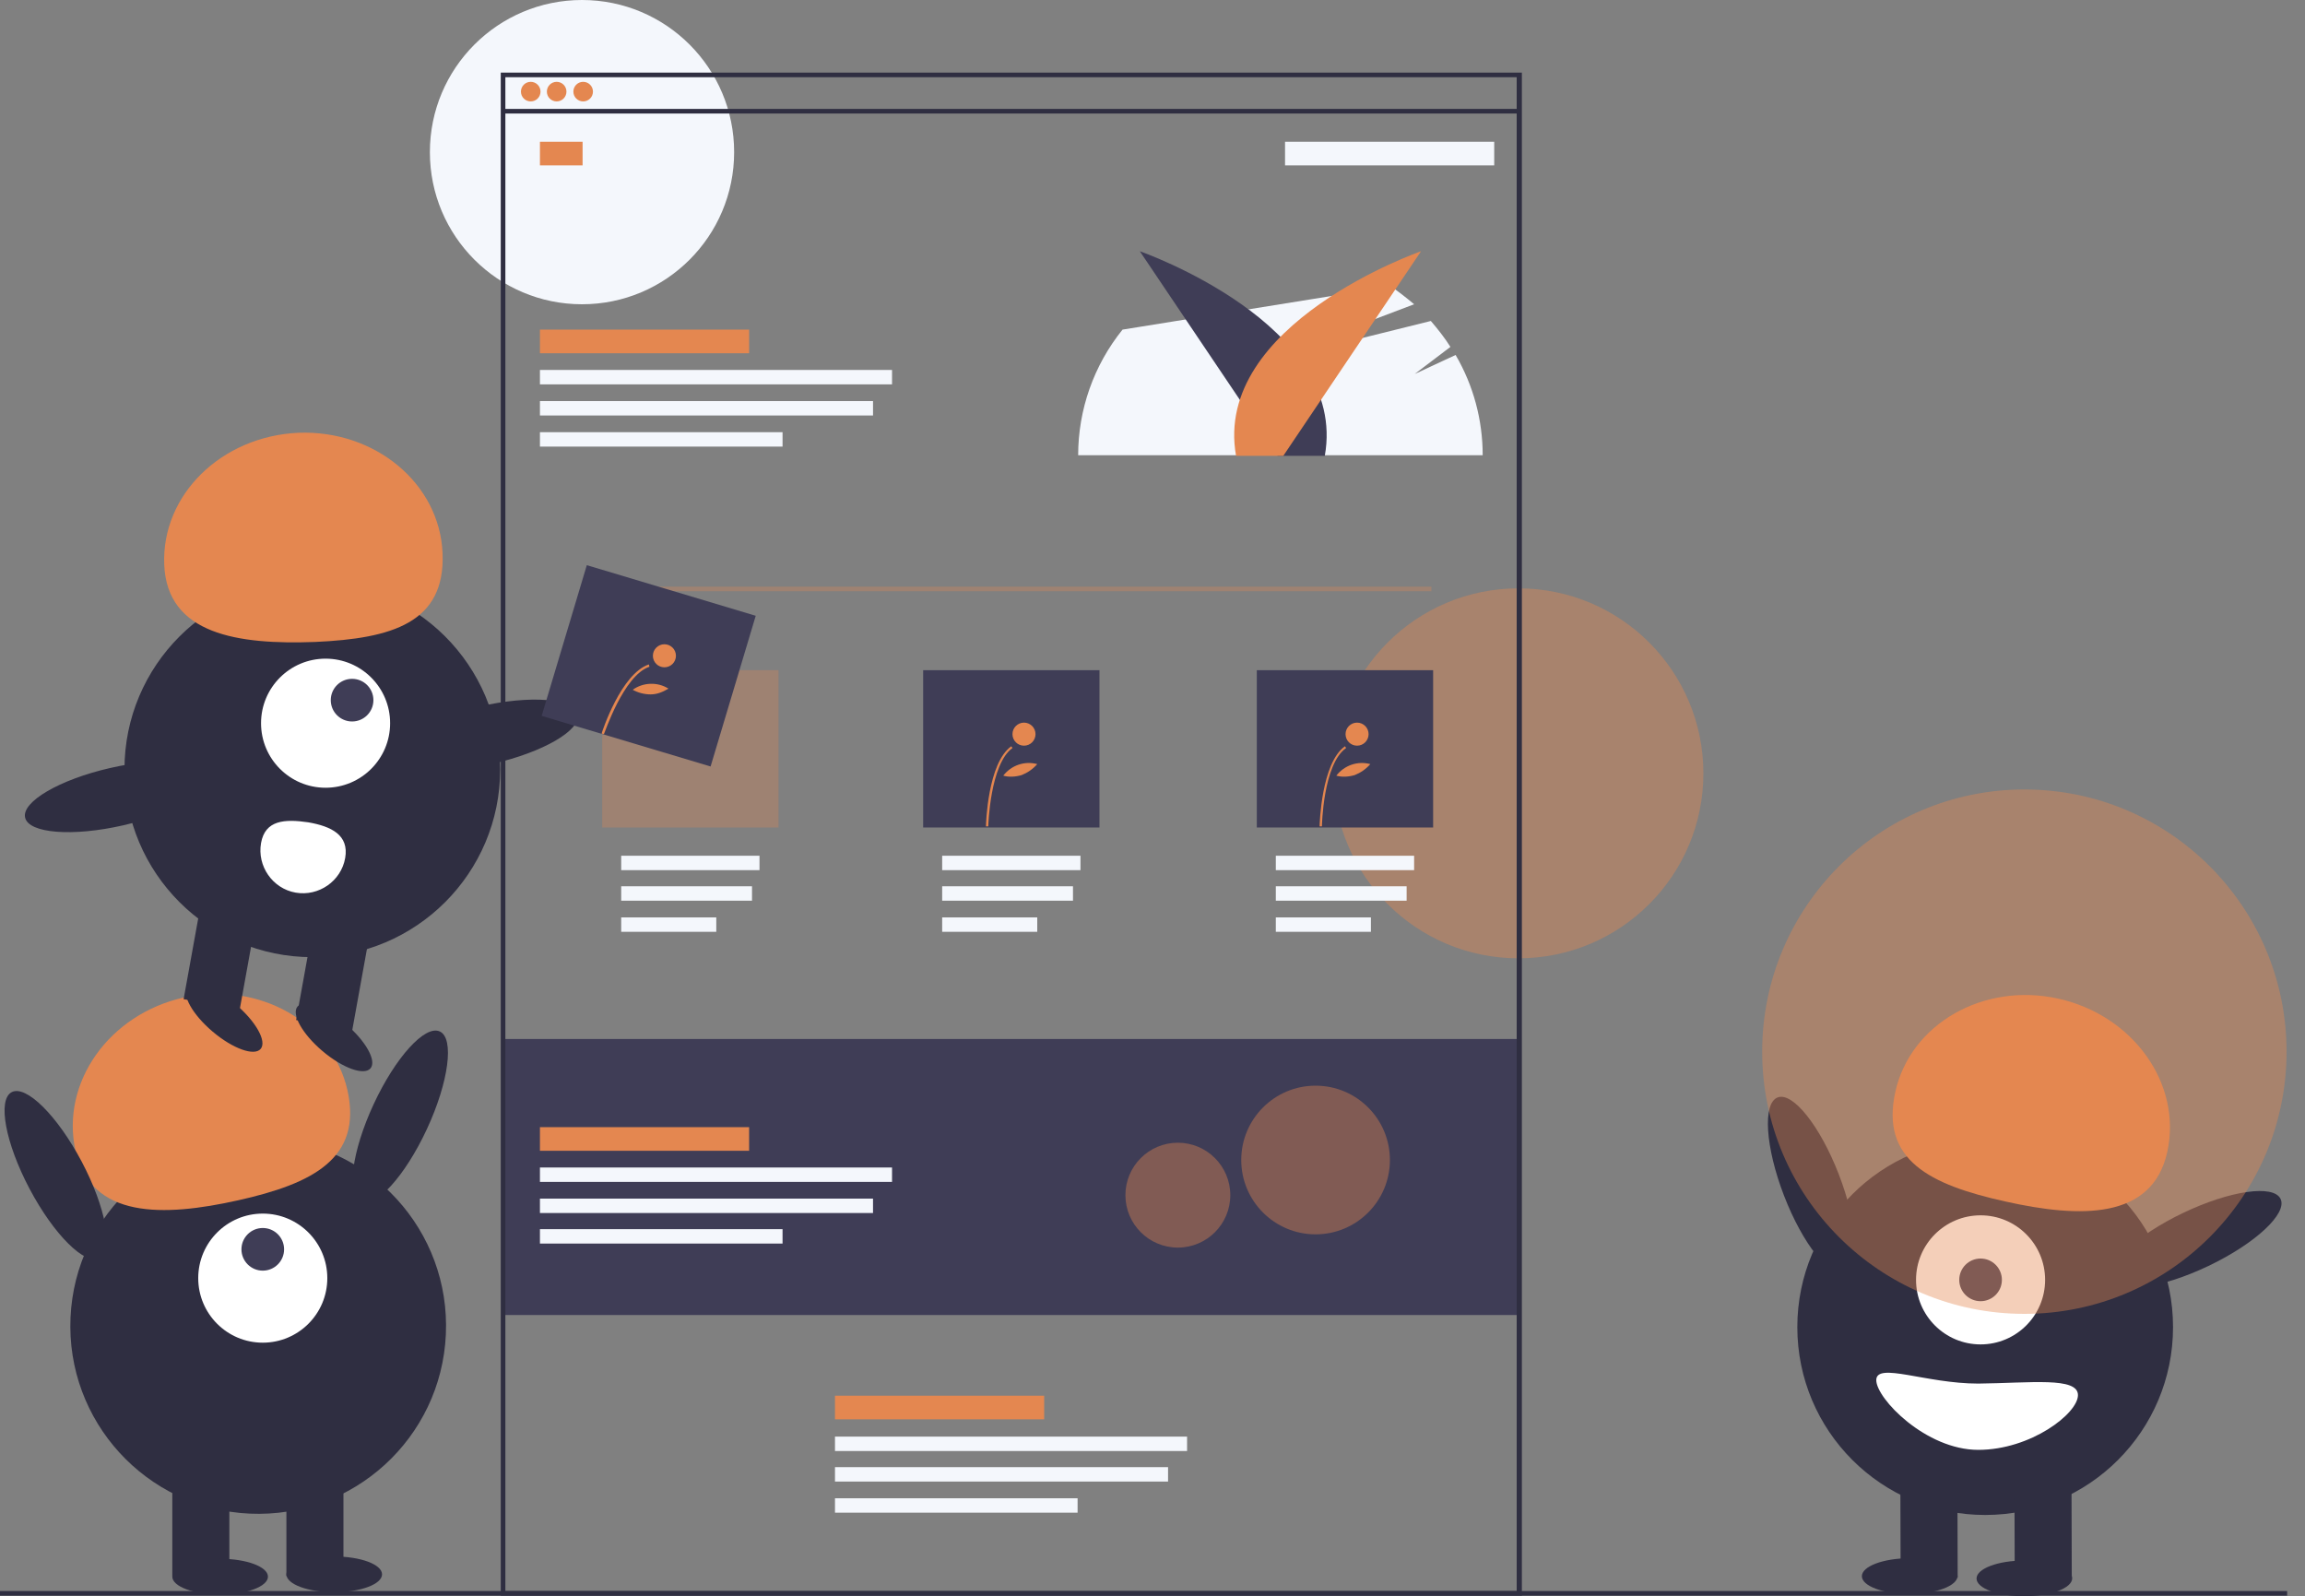 <?xml version="1.0" encoding="utf-8"?>
<!-- Generator: Adobe Illustrator 24.1.1, SVG Export Plug-In . SVG Version: 6.00 Build 0)  -->
<svg version="1.1" id="ab0c8d57-73b5-4efc-a896-a2305a232bd8"
	 xmlns="http://www.w3.org/2000/svg" xmlns:xlink="http://www.w3.org/1999/xlink" x="0px" y="0px" viewBox="0 0 400 277"
	 style="enable-background:new 0 0 400 277;" xml:space="preserve">
<rect x="0" y="0" width="400" height="277" fill="#808080" stroke="none"/>
<style type="text/css">
	.st0{fill:#F4F7FC;}
	.st1{opacity:0.4;fill:#E48750;enable-background:new    ;}
	.st2{fill:#3F3D56;}
	.st3{fill:#2F2E41;}
	.st4{fill:#E48750;}
	.st5{opacity:0.3;fill:#E48750;enable-background:new    ;}
	.st6{fill:#FFFFFF;}
</style>
<circle class="st0" cx="101" cy="26.4" r="26.4"/>
<circle class="st1" cx="263.5" cy="134.2" r="32.1"/>
<rect x="87.1" y="180.3" class="st2" width="176.8" height="47.9"/>
<path class="st0" d="M252.6,61.6l-7.1,3.3l6.2-4.7c-1-1.6-2.2-3.1-3.4-4.5l-30.6,7.6l27.7-10.5c-1.3-1.1-2.6-2.1-4-3.1l-46.6,7.5
	c-5,6.2-7.7,13.9-7.7,21.8h70.2C257.3,72.9,255.7,66.9,252.6,61.6z"/>
<rect y="276.1" class="st3" width="396.9" height="0.8"/>
<path class="st2" d="M221.7,79.1l-23.9-35.5c0,0,36.2,12.6,32.1,35.5H221.7z"/>
<path class="st4" d="M222.7,79.1l23.9-35.5c0,0-36.2,12.6-32.1,35.5H222.7z"/>
<path class="st3" d="M264.1,276.9H86.9V12.6h177.2V276.9z M87.7,276.1h175.5V13.4H87.7V276.1z"/>
<rect x="87.5" y="18.9" class="st3" width="176.4" height="0.8"/>
<circle class="st4" cx="92.1" cy="15.9" r="1.7"/>
<circle class="st4" cx="96.6" cy="15.9" r="1.7"/>
<circle class="st4" cx="101.2" cy="15.9" r="1.7"/>
<rect x="93.7" y="24.6" class="st4" width="7.4" height="4.1"/>
<rect x="93.7" y="57.2" class="st4" width="36.3" height="4.1"/>
<rect x="223" y="24.6" class="st0" width="36.3" height="4.1"/>
<rect x="93.7" y="64.2" class="st0" width="61.1" height="2.5"/>
<rect x="93.7" y="69.6" class="st0" width="57.8" height="2.5"/>
<rect x="93.7" y="75" class="st0" width="42.1" height="2.5"/>
<rect x="107.8" y="148.5" class="st0" width="24" height="2.5"/>
<rect x="107.8" y="153.8" class="st0" width="22.7" height="2.5"/>
<rect x="107.8" y="159.2" class="st0" width="16.5" height="2.5"/>
<rect x="163.5" y="148.5" class="st0" width="24" height="2.5"/>
<rect x="163.5" y="153.8" class="st0" width="22.7" height="2.5"/>
<rect x="163.5" y="159.2" class="st0" width="16.5" height="2.5"/>
<rect x="221.4" y="148.5" class="st0" width="24" height="2.5"/>
<rect x="221.4" y="153.8" class="st0" width="22.7" height="2.5"/>
<rect x="221.4" y="159.2" class="st0" width="16.5" height="2.5"/>
<rect x="144.9" y="242.2" class="st4" width="36.3" height="4.1"/>
<rect x="144.9" y="249.3" class="st0" width="61.1" height="2.5"/>
<rect x="144.9" y="254.6" class="st0" width="57.8" height="2.5"/>
<rect x="144.9" y="260" class="st0" width="42.1" height="2.5"/>
<rect x="104.7" y="101.8" class="st5" width="143.7" height="0.8"/>
<rect x="104.5" y="116.3" class="st5" width="30.6" height="27.3"/>
<rect x="160.2" y="116.3" class="st2" width="30.6" height="27.3"/>
<rect x="218.1" y="116.3" class="st2" width="30.6" height="27.3"/>
<path class="st4" d="M171.5,143.4h-0.4c0-0.4,0.3-11,4.4-13.9l0.2,0.3C171.8,132.6,171.5,143.3,171.5,143.4z"/>
<circle class="st4" cx="177.7" cy="127.4" r="2"/>
<path class="st4" d="M177.3,134.5c-1,0.3-2.2,0.4-3.2,0.1c1.4-1.8,3.7-2.6,5.9-2C179.2,133.5,178.3,134.1,177.3,134.5z"/>
<path class="st4" d="M229.4,143.4H229c0-0.4,0.3-11,4.4-13.9l0.2,0.3C229.6,132.6,229.4,143.3,229.4,143.4z"/>
<circle class="st4" cx="235.5" cy="127.4" r="2"/>
<path class="st4" d="M235.1,134.5c-1,0.3-2.2,0.4-3.2,0.1c1.4-1.8,3.7-2.6,5.9-2C237,133.5,236.1,134.1,235.1,134.5z"/>
<rect x="93.7" y="195.6" class="st4" width="36.3" height="4.1"/>
<rect x="93.7" y="202.6" class="st0" width="61.1" height="2.5"/>
<rect x="93.7" y="208" class="st0" width="57.8" height="2.5"/>
<rect x="93.7" y="213.3" class="st0" width="42.1" height="2.5"/>
<circle class="st1" cx="228.3" cy="201.3" r="12.9"/>
<circle class="st1" cx="204.4" cy="207.4" r="9.1"/>
<ellipse transform="matrix(4.531443e-02 -0.999 0.999 4.531443e-02 -187.094 264.427)" class="st3" cx="44.8" cy="230.1" rx="32.6" ry="32.6"/>
<rect x="29.9" y="255.7" class="st3" width="9.9" height="17.8"/>
<rect x="49.7" y="255.7" class="st3" width="9.9" height="17.8"/>
<ellipse class="st3" cx="38.2" cy="273.6" rx="8.3" ry="3.1"/>
<ellipse class="st3" cx="58" cy="273.2" rx="8.3" ry="3.1"/>
<circle class="st6" cx="45.6" cy="221.8" r="11.2"/>
<circle class="st2" cx="45.6" cy="216.8" r="3.7"/>
<path class="st4" d="M13.1,199.7c-2.6-11.8,5.8-23.7,18.8-26.6c13-2.9,25.7,4.3,28.4,16.1c2.6,11.8-6,16.2-19,19.1
	S15.8,211.5,13.1,199.7z"/>
<ellipse transform="matrix(0.421 -0.907 0.907 0.421 -135.667 175.184)" class="st3" cx="69.5" cy="193.9" rx="16.3" ry="5.1"/>
<ellipse transform="matrix(0.884 -0.468 0.468 0.884 -94.259 28.183)" class="st3" cx="9.6" cy="203.9" rx="5.1" ry="16.3"/>
<ellipse transform="matrix(0.933 -0.36 0.36 0.933 -52.98 126.788)" class="st3" cx="314.3" cy="205.8" rx="5.1" ry="16.3"/>
<circle class="st3" cx="344.5" cy="230.3" r="32.6"/>
<rect x="349.6" y="255.9" transform="matrix(1 -2.799978e-03 2.799978e-03 1 -0.74 0.994)" class="st3" width="9.9" height="17.8"/>
<rect x="329.8" y="256" transform="matrix(1 -2.799978e-03 2.799978e-03 1 -0.74 0.938)" class="st3" width="9.9" height="17.8"/>
<ellipse transform="matrix(1 -2.799978e-03 2.799978e-03 1 -0.765 0.985)" class="st3" cx="351.3" cy="273.9" rx="8.3" ry="3.1"/>
<ellipse transform="matrix(1 -2.799978e-03 2.799978e-03 1 -0.764 0.929)" class="st3" cx="331.4" cy="273.5" rx="8.3" ry="3.1"/>
<circle class="st6" cx="343.7" cy="222.1" r="11.2"/>
<circle class="st2" cx="343.7" cy="222.1" r="3.7"/>
<path class="st4" d="M376.1,199.9c2.6-11.8-5.9-23.7-18.9-26.6s-25.7,4.4-28.3,16.2s6,16.1,19.1,19
	C361,211.4,373.5,211.7,376.1,199.9z"/>
<ellipse transform="matrix(0.902 -0.431 0.431 0.902 -55.492 185.356)" class="st3" cx="381.2" cy="215.1" rx="16.3" ry="5.1"/>
<path class="st6" d="M360.6,242.1c0,3.2-8.2,9.5-17.3,9.5c-9.1,0-17.7-8.9-17.7-12.1c0-3.2,8.6,0.6,17.7,0.6
	C352.4,240,360.6,238.9,360.6,242.1z"/>
<circle class="st1" cx="351.3" cy="182.5" r="45.5"/>
<circle class="st3" cx="54.2" cy="133.5" r="32.6"/>
<rect x="29.5" y="160.6" transform="matrix(0.178 -0.984 0.984 0.178 -131.419 173.833)" class="st3" width="17.8" height="9.9"/>
<rect x="48.9" y="164.2" transform="matrix(0.178 -0.984 0.984 0.178 -118.891 195.903)" class="st3" width="17.8" height="9.9"/>
<ellipse transform="matrix(0.646 -0.763 0.763 0.646 -116.92 107.939)" class="st3" cx="58" cy="180.1" rx="3.1" ry="8.3"/>
<ellipse transform="matrix(0.646 -0.763 0.763 0.646 -121.049 92.187)" class="st3" cx="38.9" cy="176.7" rx="3.1" ry="8.3"/>
<circle class="st6" cx="56.5" cy="125.5" r="11.2"/>
<circle class="st2" cx="61.1" cy="121.5" r="3.7"/>
<path class="st4" d="M28.5,98C28,85.9,38.4,75.7,51.8,75.1c13.3-0.5,24.5,8.8,25,20.9s-8.8,14.8-22.1,15.4
	C41.3,111.9,29,110.1,28.5,98z"/>
<ellipse transform="matrix(0.975 -0.223 0.223 0.975 -26.349 22.075)" class="st3" cx="84.4" cy="127.5" rx="16.3" ry="5.1"/>
<ellipse transform="matrix(0.975 -0.223 0.223 0.975 -30.361 8.029)" class="st3" cx="20.3" cy="138.2" rx="16.3" ry="5.1"/>
<path class="st6" d="M45.3,146.3c-0.7,4,2,7.9,6,8.6c4,0.7,7.9-2,8.6-6s-2.4-5.5-6.4-6.2C49.4,142.1,46,142.3,45.3,146.3z"/>
<rect x="99" y="100.3" transform="matrix(0.287 -0.958 0.958 0.287 -30.503 190.285)" class="st2" width="27.3" height="30.6"/>
<path class="st4" d="M104.8,127.4l-0.4-0.1c0.1-0.4,3.4-10.4,8.2-12l0.1,0.4C108.2,117.2,104.9,127.3,104.8,127.4z"/>
<circle class="st4" cx="115.3" cy="113.8" r="2"/>
<path class="st4" d="M112.9,120.5c-1.1,0-2.2-0.3-3.1-0.8c1.8-1.3,4.3-1.4,6.2-0.2C115,120.1,114,120.5,112.9,120.5z"/>
</svg>
